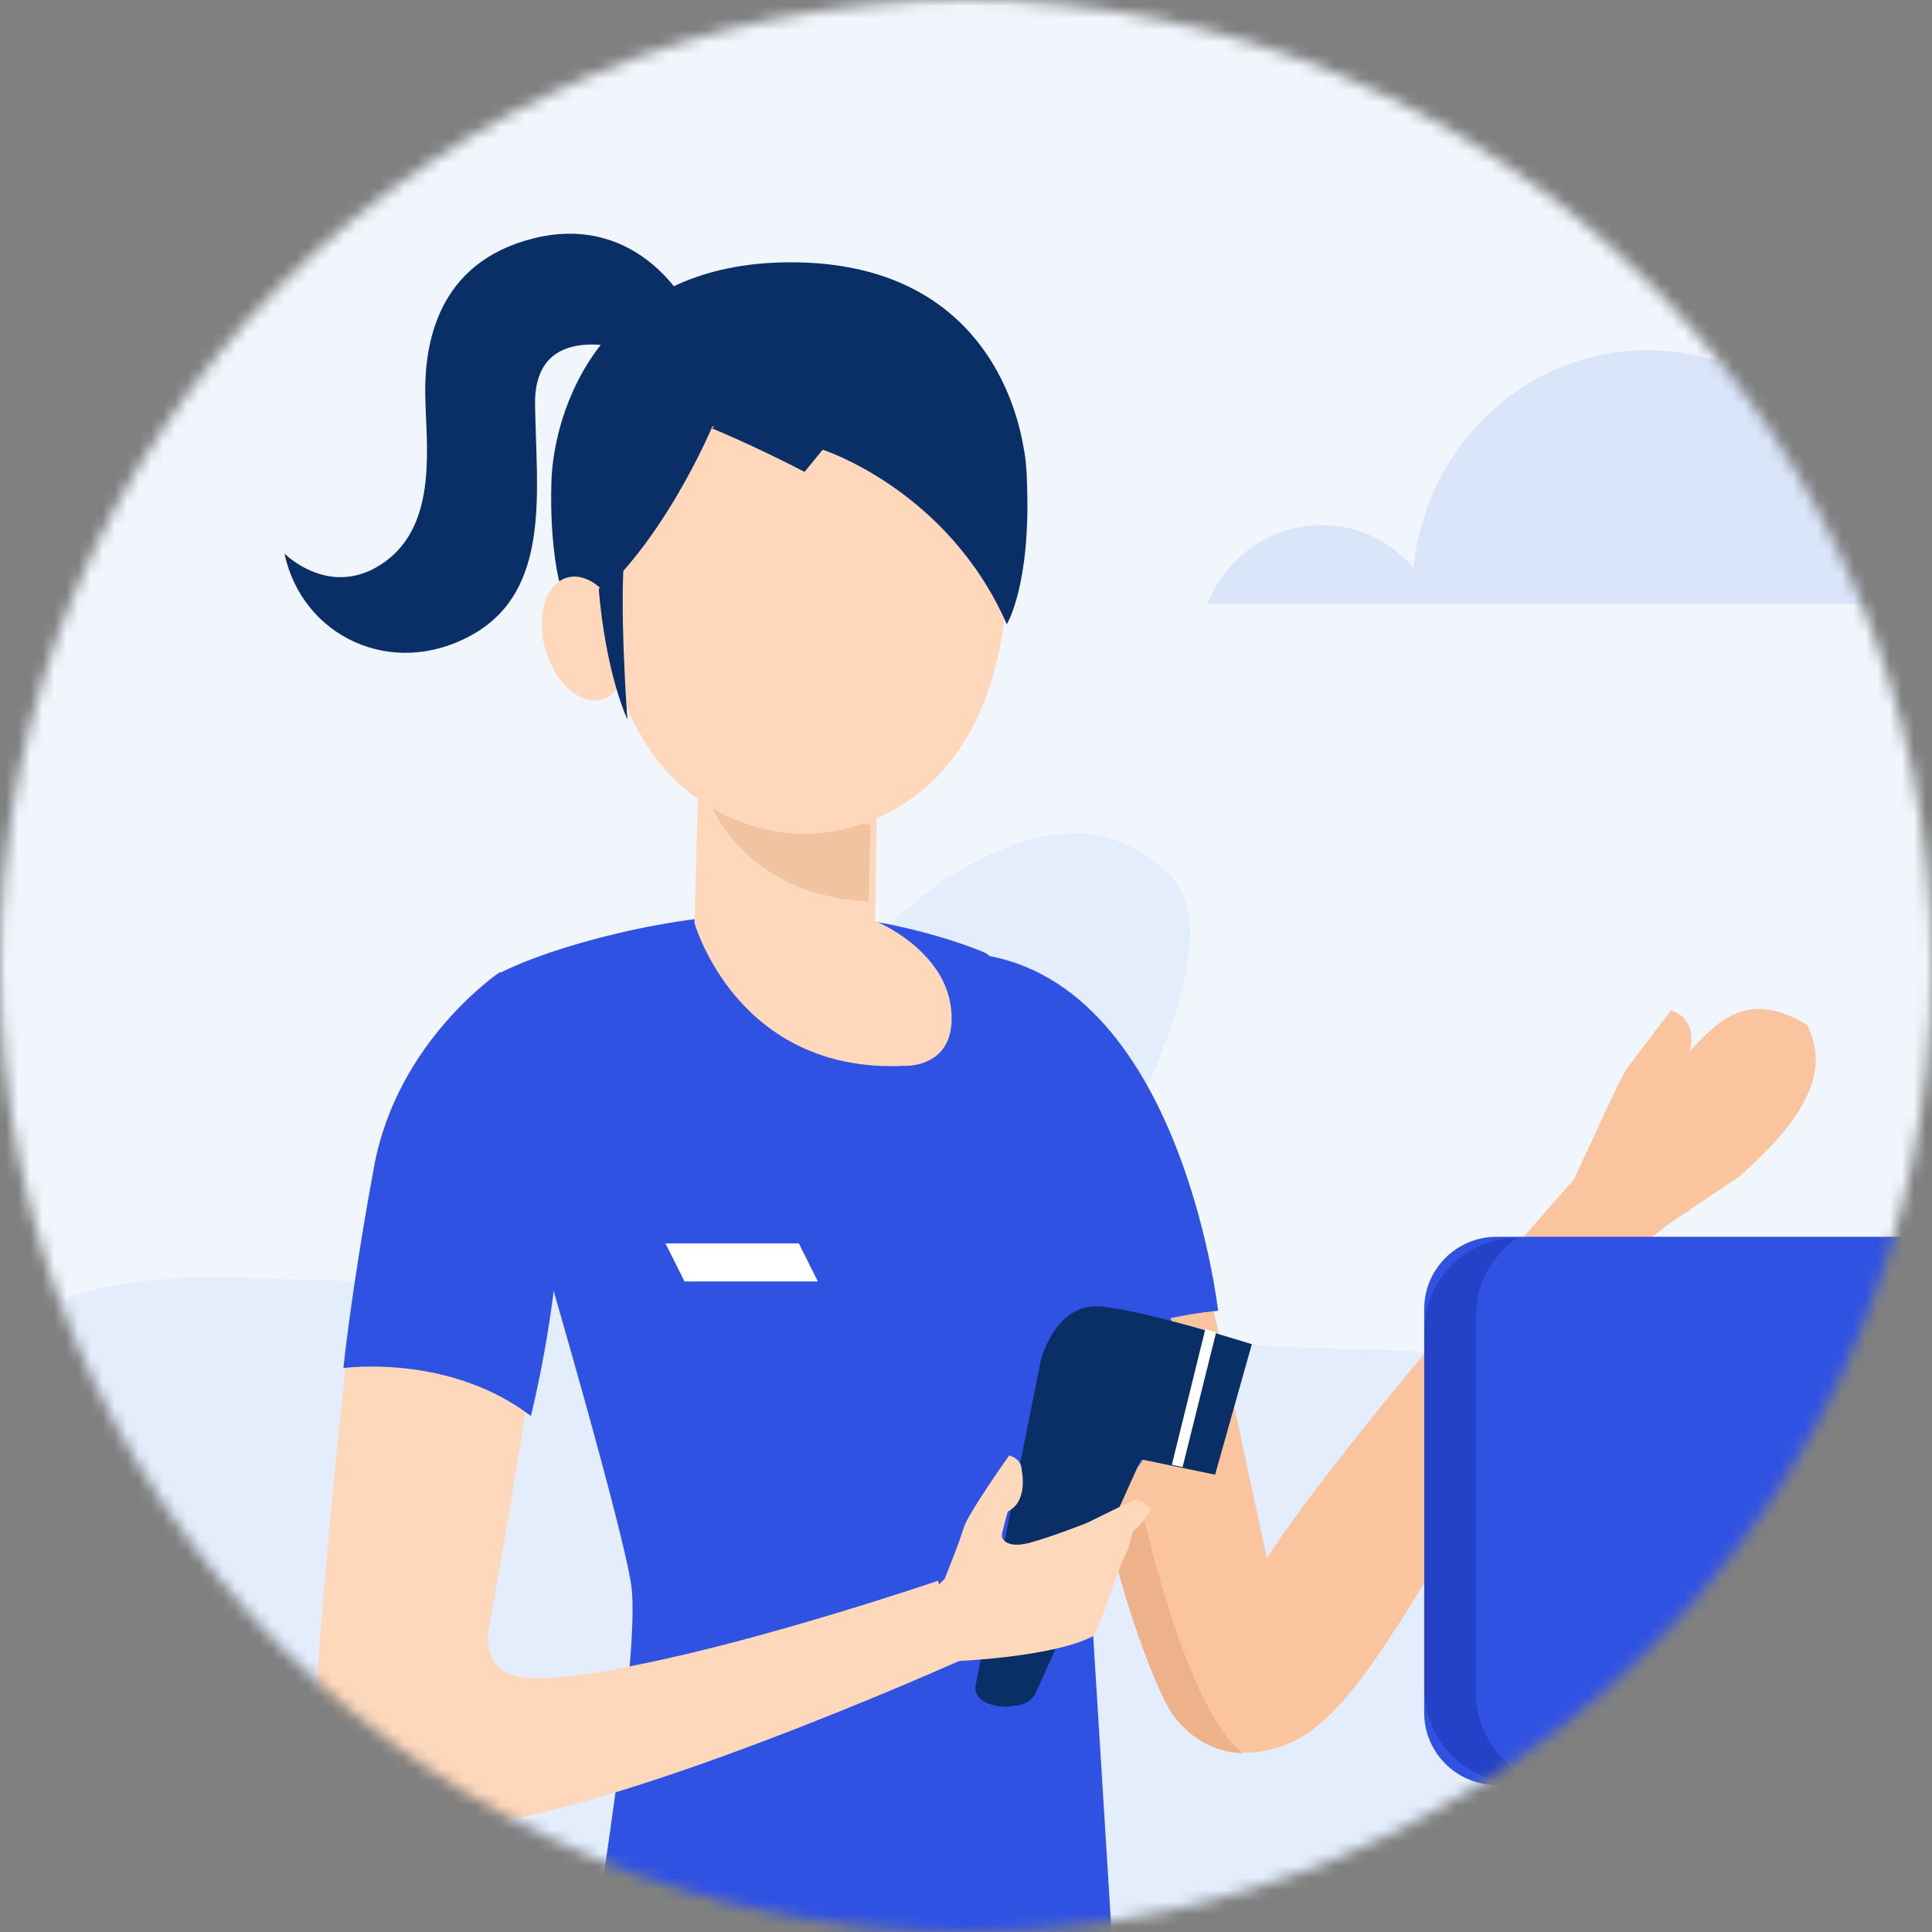 <svg width="160" height="160" viewBox="0 0 160 160" fill="none" xmlns="http://www.w3.org/2000/svg">
<rect x="0" y="0" width="160" height="160" fill="#808080" stroke="none"/>
<mask id="mask0_967_2668" style="mask-type:alpha" maskUnits="userSpaceOnUse" x="0" y="0" width="160" height="160">
<circle cx="80" cy="80" r="80" fill="#DAE5FA"/>
</mask>
<g mask="url(#mask0_967_2668)">
<rect x="-6" y="-6" width="172" height="172" fill="#F1F6FD"/>
<path d="M138.609 190C148.534 190 154.542 179.871 148.709 172.659C148.586 172.507 148.46 172.357 148.328 172.209C144.761 168.179 139.348 166.736 134.554 164.487C133.229 163.866 131.896 163.14 130.971 161.971C129.683 160.344 129.374 158.069 129.64 155.977C130.754 147.222 140.334 141.826 141.88 133.143C143.05 126.574 139.015 119.904 133.549 116.428C128.084 112.951 121.477 112.077 115.082 111.805C108.687 111.533 102.202 111.774 95.978 110.22C94.336 109.81 92.636 109.221 91.52 107.898C90.255 106.4 89.99 104.233 90.191 102.247C90.733 96.892 102.976 78.482 96.845 72.407C94.43 70.015 91.155 68.721 87.86 69.051C84.564 69.38 81.486 70.888 78.601 72.582C72.503 76.162 51.235 99.891 43.582 103.477C36.061 107.002 27.423 105.966 19.181 105.796C10.939 105.627 1.777 106.851 -3.61 113.365C-5.518 115.672 -6.835 118.78 -6.195 121.753C-5.795 123.608 -4.68 125.213 -3.414 126.581C-0.522 129.704 3.249 131.858 5.984 135.131C8.72 138.404 10.163 143.601 7.591 147.015C6.593 148.339 5.141 149.192 3.72 149.99C-4.231 154.458 -13.152 159.043 -16.625 167.744C-18.399 172.187 -18.365 177.085 -17.048 181.697C-15.653 186.582 -10.75 190 -5.135 190H138.609Z" fill="#E3EDFC"/>
<path d="M11 63.724C11.064 63.687 11.131 63.652 11.201 63.621C11.393 63.535 11.579 63.441 11.756 63.34C11.57 63.447 11.376 63.546 11.174 63.636C11.114 63.663 11.056 63.692 11 63.724Z" fill="#DDDFDF"/>
<path d="M47.026 99.678C46.995 99.745 46.968 99.816 46.935 99.879L46.919 99.91C46.846 100.046 46.767 100.175 46.681 100.296L46.679 100.298C46.598 100.414 46.51 100.52 46.417 100.622L46.386 100.658C46.294 100.757 46.197 100.848 46.096 100.933L46.009 101C45.933 101.06 45.854 101.118 45.773 101.171L45.661 101.24C45.578 101.291 45.491 101.337 45.403 101.38L45.308 101.427C45.188 101.481 45.065 101.532 44.937 101.573L44.863 101.592C44.758 101.626 44.652 101.653 44.541 101.677L44.411 101.702C44.314 101.72 44.215 101.735 44.114 101.744L43.987 101.758C43.846 101.771 43.704 101.778 43.559 101.776L46.885 101.803C47.03 101.804 47.172 101.797 47.313 101.784L47.44 101.771C47.541 101.76 47.639 101.745 47.737 101.728L47.868 101.703C47.977 101.679 48.084 101.651 48.189 101.619L48.264 101.598C48.391 101.556 48.514 101.508 48.633 101.453L48.731 101.405C48.818 101.362 48.903 101.317 48.987 101.267L49.1 101.196C49.18 101.144 49.258 101.086 49.333 101.026L49.422 100.958L49.451 100.936C49.536 100.862 49.618 100.784 49.696 100.703L49.712 100.683L49.742 100.651L49.869 100.506L50.004 100.326L50.009 100.321L50.009 100.32L50.118 100.156L50.219 99.987L50.245 99.935L50.26 99.905L50.303 99.823L50.359 99.704L47.026 99.678Z" fill="#E88968"/>
<path d="M40.066 225.634C40.066 225.634 72.848 229.516 96.215 224.987C96.215 224.987 95.375 181.147 95.039 176.456C94.702 171.764 91.004 157.529 91.004 157.529L50.658 159.146L48.528 161.95C48.528 161.95 43.597 170.309 43.597 177.426C43.597 184.544 40.066 225.634 40.066 225.634Z" fill="#063A86"/>
<path d="M149.634 84.866C143.21 81.011 141.068 86.579 137.281 89.722C135.433 91.256 134.205 94.633 134.049 94.955C133.893 95.278 133.092 97.427 133.092 97.427L136.938 98.521L137.223 99.799L138.499 101.14L144.066 97.427C147.493 94.288 152.204 89.722 149.634 84.866Z" fill="#FAC59E"/>
<path d="M131.578 96.271C131.578 96.271 111.835 118.407 104.919 129.033C104.003 124.754 102.314 116.968 101.84 114.791C99.935 105.077 96.746 92.846 91.937 85.956C90.796 84.363 89.37 83.083 88.892 82.674C86.591 81.08 83.921 80.001 80.772 79.692C80.772 79.692 82.051 88.578 85.712 103.324C86.985 109.456 90.239 121.123 92.655 129.737C95.231 138.924 97.415 142.117 97.415 142.117L97.425 142.114C97.966 142.889 100.311 145.784 104.691 145.005C109.732 144.108 112.982 139.404 119.704 128.2C126.425 116.997 136.368 99.631 136.368 99.631L131.578 96.271Z" fill="#FAC59E"/>
<path d="M136.931 96.782L136.964 96.765L136.951 96.764C137.722 94.434 137.879 90.65 137.879 90.65C137.879 90.65 139.077 90.106 139.894 87.166C140.711 84.226 138.382 83.69 138.382 83.69C138.382 83.69 135.498 87.434 134.772 88.445C134.643 88.624 134.399 89.06 134.092 89.64C132.84 92.264 129.613 99.247 129.613 99.247L129.607 99.255C129.521 102.228 134.59 103.656 134.59 103.656C136.186 103.407 137.603 101.478 139.894 100.284C138.336 97.356 136.931 96.782 136.931 96.782Z" fill="#FAC59E"/>
<path d="M91.234 124.97L94.603 125.161C94.603 125.161 98.2 141.581 102.912 145.19C99.396 145.101 97.465 142.532 96.971 141.769L96.962 141.772C96.962 141.772 94.662 138.148 91.948 127.72C91.719 126.838 91.475 125.901 91.234 124.97Z" fill="#EEB28A"/>
<path d="M85.198 112.576C85.198 112.576 94.973 109.032 100.877 108.556C100.877 108.556 97.617 79.505 79.442 78.901C61.267 78.298 85.198 112.576 85.198 112.576Z" fill="#3052E3"/>
<path d="M42.862 96.638C42.862 96.638 51.435 125.553 52.276 131.269C53.117 136.984 48.914 162.201 48.914 162.201C48.914 162.201 73.626 166.74 92.118 161.024L89.952 126.124C89.952 126.124 98.507 118.997 97.498 111.768C96.488 104.539 90.436 95.966 90.436 95.966C90.436 95.966 85.885 81.704 81.605 78.916C81.605 78.916 74.382 75.708 64.968 75.624C55.554 75.54 45.539 78.486 41.553 80.502C37.566 82.517 42.862 96.638 42.862 96.638Z" fill="#3052E3"/>
<path d="M80.772 139.7L86.173 112.767C86.173 112.767 87.314 107.822 91.195 108.202C95.075 108.583 103.671 111.322 103.671 111.322L100.629 122.126L94.01 120.756L85.26 140.157C85.26 140.157 84.817 141.523 82.927 141.323C81.036 141.122 80.764 140.226 80.772 139.7Z" fill="#0A2F67"/>
<path d="M89.689 119.81L83.234 139.407C83.234 139.407 82.55 140.696 84.185 141.254C85.486 141.103 85.821 140.092 85.821 140.092L94.552 120.73L89.689 119.81Z" fill="#0A2F67"/>
<path d="M78.225 130.769C78.225 130.769 79.442 127.777 79.798 126.559C80.153 125.342 83.576 120.536 83.576 120.536C83.576 120.536 84.603 120.765 84.603 121.715C84.603 121.715 85.212 124.302 83.462 125.177C83.462 125.177 82.967 126.889 82.967 127.194C82.967 127.498 83.462 128.258 85.287 127.764C87.114 127.269 90.004 126.128 90.004 126.128L94.037 124.15C94.037 124.15 94.874 124.34 95.292 125.025C95.292 125.025 94.95 125.9 93.808 126.851C93.808 126.851 93.466 128.373 93.239 128.677C93.01 128.981 91.754 132.557 91.754 132.557C91.754 132.557 90.766 135.372 90.537 135.486C90.309 135.6 87.951 137.084 79.125 137.579C70.3 138.073 78.225 130.769 78.225 130.769Z" fill="#FDD8BB"/>
<path d="M77.686 130.91C77.686 130.91 63.398 135.795 52.55 137.918C51.159 138.228 46.727 139.143 43.551 138.952C42.929 138.915 42.463 138.761 42.059 138.567C41.967 138.537 41.861 138.515 41.776 138.481C41.776 138.481 41.635 138.441 41.499 138.254C40.059 137.107 40.458 134.971 40.458 134.971C40.458 134.971 44.82 111.639 45.632 99.568C46.443 87.496 41.067 80.637 41.067 80.637C41.067 80.637 34.184 85.784 31.446 95.476C28.707 105.167 26.155 139.794 26.155 140.401C26.155 141.006 24.835 151.808 37.414 151.303C49.993 150.798 79.614 137.472 79.614 137.472L77.686 130.91Z" fill="#FDD8BB"/>
<path d="M28.441 113.298C28.441 113.298 37.165 112.078 43.962 117.264C43.962 117.264 51.063 89.783 41.426 80.492C41.426 80.492 32.904 86.148 30.978 96.622C29.05 107.095 28.441 113.298 28.441 113.298Z" fill="#3052E3"/>
<path d="M97.937 121.5L100.714 110.343L99.819 110.071L97.047 121.31L97.937 121.5Z" fill="white"/>
<path d="M66.155 102.97H55.111L56.689 106.125H67.732L66.155 102.97Z" fill="white"/>
<path d="M57.828 64.794L57.512 76.426C57.512 76.426 61.001 88.904 74.854 88.27C74.854 88.27 79.296 88.533 78.767 83.564C78.238 78.593 72.475 76.267 72.475 76.267L72.633 65.745L57.828 64.794Z" fill="#FDD8BB"/>
<path d="M58.674 66.174C58.674 66.174 61.368 74.171 71.938 74.649L72.087 68.319L58.674 66.174Z" fill="#F2C3A1"/>
<path d="M66.327 28.066C66.327 28.066 48.182 26.855 49.677 48.451C51.173 70.048 66.831 69.043 66.831 69.043C66.831 69.043 82.507 69.583 83.472 47.95C84.436 26.318 66.327 28.066 66.327 28.066Z" fill="#FFD8BC"/>
<path d="M23.557 45.838C23.557 45.838 27.398 49.74 31.863 46.537C36.328 43.333 35.267 36.746 35.216 32.629C35.164 28.512 36.195 21.759 44.138 19.751C52.081 17.743 56.864 23.813 58.264 28.241L52.199 29.05C52.199 29.05 44.212 26.297 44.311 33.482C44.41 40.667 45.689 48.909 39.073 52.588C32.458 56.267 25.021 52.712 23.557 45.838Z" fill="#0A2F67"/>
<path d="M66.63 39.077C67.478 38.039 68.132 37.245 68.132 37.245C68.132 37.245 78.485 40.549 83.379 51.697C83.379 51.697 85.359 48.477 85.053 40.15C85.051 39.654 85.025 39.11 84.969 38.532C84.935 38.046 84.872 37.587 84.785 37.151C83.722 30.817 79.168 21.746 65.554 21.722C49.558 21.694 45.836 34.187 45.665 39.886C45.494 45.583 46.438 48.647 46.438 48.647L48.546 50.211C54.812 45.364 58.998 35.304 58.998 35.304C59.053 35.322 59.108 35.34 59.163 35.359L58.93 35.464C58.93 35.464 62.309 36.838 66.63 39.077Z" fill="#0A2F67"/>
<path d="M51.631 51.901C52.448 54.68 51.666 57.371 49.885 57.912C48.103 58.453 45.997 56.638 45.179 53.859C44.362 51.081 45.144 48.389 46.925 47.848C48.707 47.307 50.814 49.122 51.631 51.901Z" fill="#FFD8BC"/>
<path d="M49.59 48.791C49.59 48.791 49.998 55.053 51.956 59.585C51.956 59.585 51.225 49.641 51.772 45.386L49.59 48.791Z" fill="#0A2F67"/>
<path d="M180.473 141.823C180.473 145.137 177.787 147.822 174.473 147.822H123.946C120.632 147.822 117.945 145.143 117.945 141.83C117.946 131.723 117.945 116.964 117.945 108.416C117.945 105.102 120.63 102.425 123.944 102.425C135.96 102.425 158.925 102.425 174.481 102.425C177.795 102.425 180.473 105.109 180.473 108.423C180.473 118.431 180.473 132.03 180.473 141.823Z" fill="#3052E3"/>
<path d="M125.658 102.513H125.705C123.625 103.891 122.244 106.246 122.244 108.914V140.279C122.244 143.787 124.642 146.734 127.87 147.644H125.658C121.434 147.644 117.977 144.187 117.977 139.963V110.194C117.977 105.97 121.434 102.513 125.658 102.513Z" fill="#2342C8"/>
<path d="M151.92 169.4H151.542L146.067 134.854L139.535 134.923L147.107 169.4H134.273C133.624 169.4 133.092 169.931 133.092 170.581V170.928C133.092 171.578 133.624 172.109 134.273 172.109H151.92C152.569 172.109 153.101 171.578 153.101 170.928V170.581C153.101 169.931 152.569 169.4 151.92 169.4Z" fill="#0E45A7"/>
<path d="M163.499 134.854L171.832 172.166H150.434L142.398 134.854H163.499Z" fill="#4286E8"/>
<path d="M192 50C190.478 46.179 186.827 43.484 182.56 43.484C179.476 43.484 176.717 44.896 174.847 47.119C172.28 41.122 166.454 36.929 159.668 36.929C157.273 36.929 155.002 37.461 152.946 38.4C149.502 32.761 143.413 29 136.455 29C126.349 29 118.044 36.91 117.078 47.033C115.209 44.861 112.484 43.484 109.44 43.484C105.173 43.484 101.522 46.179 100 50H192Z" fill="#DAE5FA"/>
</g>
</svg>
